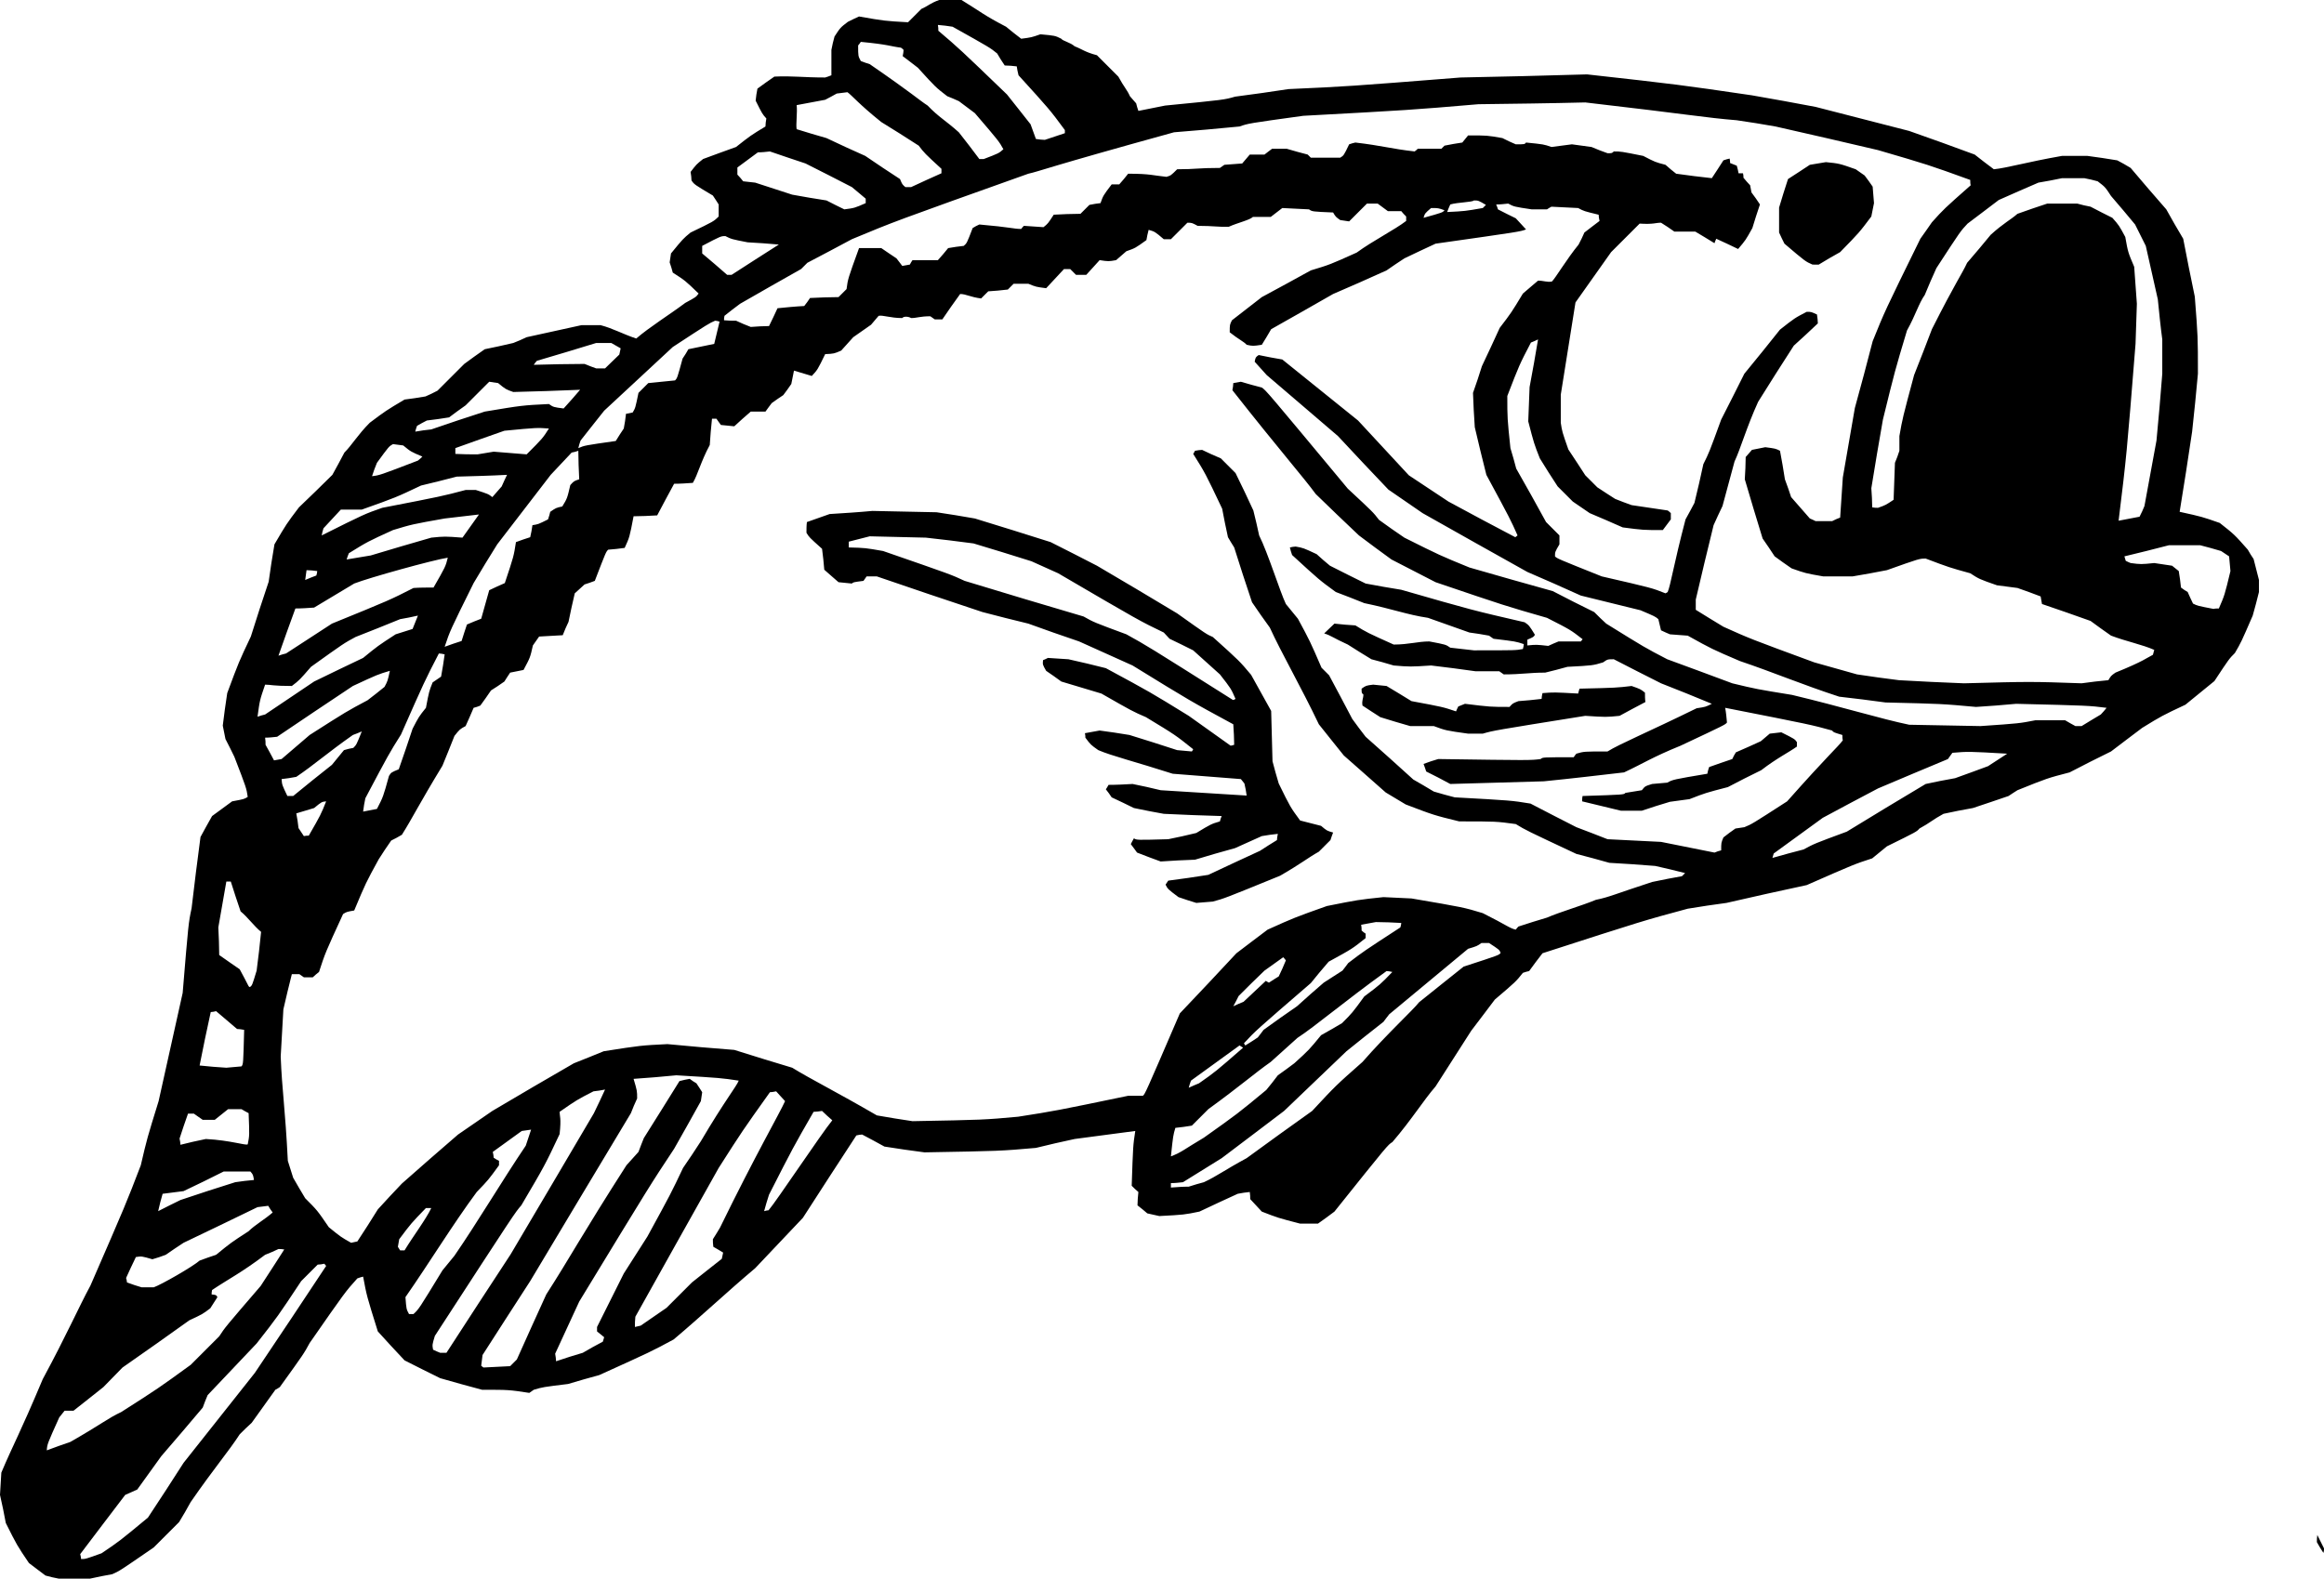 <?xml version="1.0" encoding="utf-8"?>
<!-- Generator: Adobe Illustrator 21.1.0, SVG Export Plug-In . SVG Version: 6.00 Build 0)  -->
<svg version="1.1" id="Lgmb" xmlns="http://www.w3.org/2000/svg" xmlns:xlink="http://www.w3.org/1999/xlink" x="0px" y="0px"
	 viewBox="0 0 375.552 255.168" enable-background="new 0 0 375.552 255.168" xml:space="preserve">
<g>
	<path fill-rule="evenodd" clip-rule="evenodd" d="M9.504,255.168c-0.72-0.144-1.44-0.288-2.16-0.504
		c-0.864-0.648-1.728-1.296-2.664-2.016c-1.944-2.88-1.944-2.88-3.744-6.48c-0.288-1.512-0.576-3.024-0.936-4.536
		c0.072-1.152,0.144-2.376,0.216-3.6c1.944-4.608,2.88-6.048,6.696-15.12c3.888-7.2,5.76-11.52,7.704-15.12
		c5.76-13.248,5.76-13.248,8.136-19.44c1.008-4.32,1.008-4.32,2.88-10.368c1.296-5.832,2.592-11.664,3.888-17.496
		c0.936-11.304,0.936-11.304,1.44-13.68c0.432-3.816,0.936-7.632,1.44-11.52c0.576-1.08,1.224-2.232,1.872-3.384
		c1.08-0.792,2.16-1.584,3.24-2.376c1.944-0.36,1.944-0.36,2.52-0.72c-0.216-1.44-0.216-1.44-2.16-6.48
		c-0.432-0.936-0.936-1.872-1.44-2.88c-0.144-0.72-0.288-1.44-0.432-2.16c0.216-1.728,0.432-3.456,0.72-5.256
		c1.872-5.04,1.872-5.04,3.816-9.144c0.936-2.952,1.872-5.904,2.88-8.856c0.288-2.016,0.576-4.032,0.936-6.048
		c1.944-3.312,1.944-3.312,3.96-5.976c1.8-1.728,3.6-3.456,5.4-5.256c0.648-1.152,1.296-2.376,1.944-3.6
		c1.224-1.224,2.16-2.88,4.104-4.824c2.592-1.944,2.592-1.944,5.616-3.744c1.08-0.144,2.232-0.288,3.384-0.504
		c0.648-0.288,1.296-0.576,1.944-0.936c1.44-1.44,2.88-2.88,4.32-4.32c1.08-0.792,2.16-1.584,3.312-2.376
		c1.512-0.288,3.024-0.648,4.608-1.008c0.72-0.288,1.44-0.576,2.16-0.936c2.952-0.648,5.904-1.296,8.856-1.944
		c1.008,0,2.016,0,3.096,0c1.944,0.504,3.6,1.44,5.76,2.16c2.16-1.872,5.328-3.816,7.92-5.76c1.728-0.936,1.728-0.936,2.16-1.512
		c-2.16-2.088-2.16-2.088-4.176-3.384c-0.144-0.504-0.288-1.08-0.504-1.656c0.072-0.432,0.144-0.936,0.216-1.44
		c1.944-2.376,1.944-2.376,3.168-3.384c3.744-1.8,3.744-1.8,4.536-2.592c0-0.648,0-1.296,0-1.944
		c-0.288-0.432-0.576-0.936-0.936-1.44c-3.024-1.8-3.024-1.8-3.456-2.448c0-0.432-0.072-0.864-0.144-1.368
		c0.936-1.224,0.936-1.224,2.016-2.088c1.728-0.648,3.528-1.296,5.328-1.944c2.376-1.872,2.376-1.872,4.752-3.312
		c0-0.432,0.072-0.864,0.144-1.296c-0.648-0.72-0.648-0.72-1.728-2.88c0.072-0.648,0.144-1.296,0.288-1.944
		c0.864-0.648,1.8-1.296,2.736-1.944c2.88-0.144,4.608,0.144,8.208,0.144c0.288-0.072,0.648-0.216,1.008-0.36
		c0-1.368,0-2.736,0-4.104c0.144-0.72,0.288-1.44,0.504-2.16c0.936-1.44,0.936-1.44,2.16-2.376c0.576-0.288,1.152-0.576,1.8-0.864
		c4.104,0.72,4.104,0.72,7.92,0.936c0.72-0.72,1.44-1.44,2.16-2.16c1.008-0.432,1.44-0.936,2.88-1.44c1.152,0,2.376,0,3.6,0
		c3.168,1.944,3.6,2.448,7.2,4.32c0.792,0.648,1.584,1.296,2.448,1.944c1.656-0.216,1.656-0.216,3.096-0.72
		c2.376,0.216,2.376,0.216,3.384,0.72c0.216,0.36,1.44,0.576,2.16,1.224c1.152,0.432,1.656,0.936,3.6,1.44
		c1.152,1.152,2.304,2.304,3.456,3.456c0.936,1.728,1.44,2.16,1.872,3.168c0.288,0.36,0.648,0.72,1.008,1.152
		c0.072,0.36,0.216,0.792,0.36,1.224c1.44-0.288,2.88-0.576,4.32-0.864c9.576-0.936,9.576-0.936,11.304-1.44
		c2.88-0.36,5.76-0.792,8.64-1.224c9.576-0.432,9.576-0.432,27.792-1.872c6.768-0.144,13.608-0.288,20.448-0.504
		c14.832,1.656,14.832,1.656,26.64,3.384c3.384,0.576,6.84,1.224,10.296,1.872c5.04,1.296,10.08,2.592,15.12,3.888
		c3.528,1.224,7.056,2.52,10.584,3.816c1.008,0.792,2.016,1.584,3.096,2.376c2.16-0.216,5.256-1.152,11.016-2.16
		c1.368,0,2.736,0,4.104,0c1.584,0.216,3.168,0.432,4.824,0.72c0.72,0.36,1.44,0.792,2.16,1.224
		c1.872,2.232,3.816,4.464,5.76,6.696c0.864,1.584,1.8,3.168,2.736,4.752c0.576,3.096,1.224,6.192,1.872,9.36
		c0.504,6.48,0.504,6.48,0.504,12.456c-0.288,3.096-0.576,6.192-0.936,9.36c-0.648,4.32-1.296,8.64-2.016,12.96
		c3.6,0.792,3.6,0.792,6.48,1.8c2.376,1.872,2.376,1.872,4.536,4.32c0.288,0.504,0.576,1.008,0.936,1.512
		c0.288,1.08,0.576,2.232,0.864,3.384c0,0.648,0,1.296,0,1.944c-0.288,1.224-0.648,2.52-1.008,3.816
		c-1.872,4.32-1.872,4.32-2.88,6.048c-0.936,0.936-0.936,0.936-3.312,4.536c-1.512,1.224-3.096,2.52-4.68,3.816
		c-3.816,1.8-3.816,1.8-6.984,3.744c-1.656,1.224-3.312,2.52-5.04,3.816c-2.232,1.08-4.464,2.232-6.696,3.384
		c-3.6,0.936-3.6,0.936-8.424,2.88c-0.432,0.288-0.936,0.576-1.44,0.936c-1.872,0.648-3.816,1.296-5.76,1.944
		c-1.584,0.288-3.168,0.576-4.752,0.936c-1.728,0.936-2.16,1.44-3.888,2.376c-0.432,0.504-0.432,0.504-5.256,2.88
		c-0.792,0.648-1.584,1.296-2.376,1.944c-2.88,0.936-2.88,0.936-10.584,4.32c-4.32,0.936-8.64,1.872-12.96,2.88
		c-2.088,0.288-4.176,0.576-6.264,0.936c-7.2,1.944-7.2,1.944-23.472,7.2c-0.72,0.936-1.44,1.872-2.16,2.88
		c-0.288,0.072-0.648,0.144-1.008,0.288c-1.152,1.44-1.152,1.44-4.536,4.32c-1.224,1.656-2.52,3.312-3.816,5.04
		c-1.872,2.952-3.816,5.976-5.76,9c-1.944,2.232-3.888,5.4-6.984,9c-0.72,0.432-0.72,0.432-9.36,11.232
		c-0.864,0.648-1.728,1.296-2.664,1.944c-0.936,0-1.872,0-2.88,0c-3.6-0.936-3.6-0.936-6.192-1.944
		c-0.576-0.648-1.224-1.296-1.872-2.016c0-0.36,0-0.72-0.072-1.152c-0.648,0.072-1.296,0.144-1.944,0.288
		c-2.016,0.936-4.104,1.872-6.192,2.88c-2.448,0.504-2.448,0.504-6.48,0.72c-0.648-0.144-1.296-0.288-1.944-0.432
		c-0.504-0.432-1.008-0.864-1.584-1.296c0-0.72,0.072-1.44,0.144-2.16c-0.36-0.288-0.72-0.648-1.08-1.008
		c0.216-6.48,0.216-6.48,0.576-8.856c-3.24,0.432-6.48,0.864-9.792,1.296c-2.088,0.432-4.176,0.936-6.264,1.44
		c-5.76,0.504-5.76,0.504-18,0.72c-2.16-0.288-4.32-0.576-6.48-0.936c-1.152-0.648-2.376-1.296-3.6-1.944
		c-0.288,0-0.576,0.072-0.936,0.144c-2.88,4.392-5.76,8.856-8.64,13.32c-2.52,2.664-5.112,5.4-7.704,8.136
		c-4.536,3.816-8.64,7.704-13.176,11.52c-3.6,1.944-3.6,1.944-12.024,5.76c-1.656,0.432-3.312,0.936-5.04,1.44
		c-4.104,0.504-4.104,0.504-5.544,0.936c-0.216,0.144-0.432,0.288-0.72,0.504c-3.312-0.504-3.312-0.504-7.632-0.504
		c-2.232-0.576-4.464-1.224-6.768-1.872c-1.872-0.936-3.816-1.872-5.76-2.88c-1.44-1.512-2.88-3.096-4.32-4.68
		c-1.8-5.76-1.8-5.76-2.376-8.856c-0.288,0.072-0.576,0.144-0.936,0.288c-1.944,2.16-1.944,2.16-7.704,10.44
		c-0.936,1.728-0.936,1.728-4.824,7.128c-0.216,0.144-0.432,0.288-0.72,0.432c-1.224,1.728-2.52,3.528-3.816,5.328
		c-0.648,0.576-1.296,1.224-1.944,1.872c-1.872,2.88-4.032,5.328-7.92,10.944c-0.576,1.08-1.224,2.16-1.872,3.24
		c-1.368,1.368-2.736,2.736-4.104,4.104c-5.544,3.816-5.544,3.816-6.696,4.32c-1.152,0.216-2.376,0.432-3.6,0.72
		C12.888,255.168,11.232,255.168,9.504,255.168L9.504,255.168z M13.104,252c0-0.216-0.072-0.504-0.144-0.792
		c2.376-3.168,4.824-6.336,7.272-9.576c0.648-0.288,1.296-0.576,1.944-0.864c1.296-1.8,2.592-3.6,3.888-5.4
		c2.232-2.592,4.464-5.184,6.696-7.848c0.216-0.648,0.504-1.296,0.792-2.016c2.592-2.736,5.256-5.544,7.92-8.352
		c3.384-4.32,3.384-4.32,7.2-10.08c0.864-0.864,1.728-1.728,2.664-2.664c0.36,0,0.72-0.072,1.08-0.144
		c0.072,0.072,0.144,0.216,0.288,0.36c-3.816,5.76-7.632,11.52-11.52,17.28c-3.816,4.824-7.632,9.648-11.52,14.544
		c-1.872,2.952-3.816,5.904-5.76,8.856c-4.608,3.816-4.608,3.816-7.488,5.76C13.824,252,13.824,252,13.104,252
		L13.104,252z M375.264,250.704c-0.288-0.432-0.576-0.936-0.864-1.44c0-0.36,0-0.72,0.072-1.152c0.36,0.72,0.72,1.44,1.08,2.16
		c0,0.216,0,0.432-0.072,0.72C375.408,250.92,375.336,250.848,375.264,250.704L375.264,250.704z M7.56,234.432
		c0.072-1.008,0.072-1.008,2.016-5.328c0.288-0.36,0.576-0.72,0.864-1.08c0.432,0,0.936,0,1.44,0
		c1.584-1.224,3.168-2.52,4.824-3.816c1.008-1.008,2.016-2.088,3.096-3.168c3.6-2.52,7.2-5.04,10.8-7.632
		c2.16-1.008,2.16-1.008,3.384-1.944c0.36-0.576,0.72-1.152,1.152-1.8c-0.216-0.36-0.216-0.36-0.936-0.432
		c0-0.216,0-0.432,0.072-0.72c2.808-1.872,4.752-2.808,8.568-5.688c0.72-0.288,1.44-0.576,2.16-0.936c0.288,0,0.576,0,0.936,0.072
		c-1.224,1.944-2.52,3.888-3.816,5.904c-5.76,6.696-5.76,6.696-6.696,8.136c-1.512,1.512-3.024,3.024-4.608,4.608
		c-5.256,3.816-5.256,3.816-11.232,7.632c-2.16,1.008-3.168,1.944-8.208,4.824C10.152,233.496,8.856,233.928,7.56,234.432
		L7.56,234.432z M78.12,221.04c-0.072-0.072-0.216-0.144-0.36-0.288c0.072-0.576,0.144-1.152,0.216-1.728
		c2.52-3.96,5.112-7.92,7.704-11.952c5.4-9,10.8-18.072,16.272-27.144c0.288-0.792,0.648-1.584,1.008-2.376
		c0-1.224,0-1.224-0.576-3.168c2.304-0.144,4.608-0.36,6.912-0.576c7.2,0.432,7.2,0.432,10.08,0.864
		c-0.36,0.936-2.304,3.312-6.12,9.792c-0.936,1.44-1.872,2.88-2.88,4.32c-1.944,4.104-1.944,4.104-5.76,11.088
		c-1.224,1.944-2.52,3.96-3.816,5.976c-1.44,2.88-2.88,5.76-4.32,8.64c0,0.216,0,0.432,0,0.72c0.36,0.288,0.72,0.576,1.152,0.936
		c-0.072,0.216-0.144,0.432-0.216,0.72c-1.08,0.576-2.16,1.152-3.24,1.8c-1.44,0.432-2.88,0.864-4.32,1.368
		c0-0.36-0.072-0.792-0.144-1.224c1.296-2.808,2.592-5.616,3.888-8.424c11.52-18.936,11.52-18.936,15.336-24.696
		c1.44-2.52,2.88-5.112,4.32-7.704c0.072-0.432,0.144-0.936,0.216-1.44c-0.288-0.432-0.576-0.936-0.936-1.44
		c-0.36-0.216-0.72-0.432-1.08-0.72c-0.504,0.072-1.08,0.216-1.656,0.36c-1.872,3.024-3.816,6.12-5.76,9.216
		c-0.288,0.72-0.576,1.44-0.864,2.232c-0.648,0.72-1.296,1.44-1.944,2.16c-7.2,11.232-9.072,14.832-12.96,20.88
		c-1.584,3.456-3.168,6.984-4.752,10.512c-0.36,0.36-0.72,0.72-1.08,1.08C81,220.896,79.56,220.968,78.12,221.04L78.12,221.04z
		 M71.136,218.664c-0.36-0.144-0.72-0.288-1.152-0.504c-0.144-0.792-0.144-0.792,0.288-2.232
		c12.96-19.944,12.96-19.944,13.968-21.096c3.816-6.48,3.816-6.48,6.192-11.52c0.288-2.664,0-2.88,0-3.6
		c2.808-1.944,2.808-1.944,5.472-3.312c0.576-0.072,1.224-0.144,1.872-0.288c-0.576,1.224-1.152,2.52-1.8,3.816
		c-4.464,7.56-8.928,15.192-13.464,22.824c-3.456,5.256-6.912,10.584-10.368,15.912
		C71.856,218.664,71.496,218.664,71.136,218.664L71.136,218.664z M102.6,214.488c0-0.504,0-1.08,0.072-1.656
		c4.464-7.992,8.928-15.984,13.464-24.048c3.816-5.976,3.816-5.976,8.28-12.24c0.288,0,0.648-0.072,1.008-0.144
		c0.432,0.504,0.936,1.008,1.44,1.584c-0.864,1.944-4.752,8.64-10.512,20.448c-0.36,0.576-0.72,1.224-1.152,1.872
		c0,0.36,0,0.792,0.072,1.224c0.504,0.288,1.008,0.576,1.584,0.936c-0.072,0.288-0.144,0.648-0.216,1.008
		c-1.584,1.224-3.168,2.52-4.824,3.816c-1.368,1.368-2.736,2.736-4.104,4.104c-1.368,0.936-2.736,1.872-4.176,2.88
		C103.248,214.344,102.96,214.416,102.6,214.488L102.6,214.488z M66.096,212.4c-0.432-0.792-0.432-0.792-0.576-2.736
		c3.816-5.472,7.632-11.736,11.52-16.992c1.872-1.944,1.872-1.944,3.6-4.32c0-0.216,0-0.432,0-0.72
		c-0.288-0.144-0.576-0.288-0.864-0.504c0-0.288-0.072-0.576-0.144-0.936c1.512-1.08,3.096-2.232,4.68-3.384
		c0.504-0.072,1.008-0.144,1.512-0.216c-0.288,0.864-0.576,1.728-0.864,2.592c-3.888,5.76-7.704,12.24-11.52,17.784
		c-0.648,0.792-1.296,1.584-1.944,2.376c-3.816,6.264-3.816,6.264-4.68,7.056C66.6,212.4,66.384,212.4,66.096,212.4L66.096,212.4z
		 M22.896,208.08c-0.792-0.216-1.584-0.504-2.376-0.792c0-0.216-0.072-0.432-0.144-0.72c0.504-1.08,1.008-2.232,1.584-3.384
		c0.936-0.144,0.936-0.144,2.664,0.36c0.72-0.216,1.44-0.432,2.16-0.72c0.936-0.648,1.872-1.296,2.88-1.944
		c3.96-1.872,7.92-3.816,11.952-5.76c0.576-0.072,1.152-0.144,1.728-0.216c0.216,0.36,0.432,0.72,0.72,1.08
		c-1.224,1.08-2.88,2.016-3.888,3.024c-2.88,1.872-2.88,1.872-5.256,3.816c-0.864,0.288-1.728,0.576-2.664,0.936
		c-1.152,1.008-6.192,3.888-7.416,4.32C24.192,208.08,23.544,208.08,22.896,208.08L22.896,208.08z M64.656,202.104
		c-0.072-0.144-0.216-0.36-0.36-0.576c0.072-0.36,0.144-0.792,0.216-1.224c1.944-2.592,1.944-2.592,4.32-5.04
		c0.288,0,0.576,0,0.864,0c-0.936,1.944-2.88,4.464-4.32,6.84C65.16,202.104,64.944,202.104,64.656,202.104L64.656,202.104z
		 M56.736,200.88c-1.656-0.936-1.656-0.936-3.6-2.52c-1.872-2.736-1.872-2.736-3.816-4.68c-0.648-1.08-1.296-2.16-1.944-3.312
		c-0.288-0.864-0.576-1.8-0.864-2.736c-0.432-8.64-0.936-11.304-1.152-16.848c0.144-2.52,0.288-5.04,0.432-7.632
		c0.432-1.872,0.864-3.744,1.368-5.688c0.36,0,0.792,0,1.224,0c0.216,0.144,0.432,0.288,0.72,0.504c0.432,0,0.936,0,1.44,0
		c0.288-0.288,0.648-0.576,1.008-0.864c1.008-3.096,1.008-3.096,3.888-9.36c0.576-0.36,0.576-0.36,1.8-0.576
		c1.872-4.464,1.872-4.464,3.96-8.28c0.648-1.008,1.296-2.016,2.016-3.024c0.576-0.288,1.152-0.576,1.728-0.936
		c1.728-2.736,2.736-4.896,6.552-11.16c0.648-1.584,1.296-3.168,1.944-4.824c0.864-1.08,0.864-1.08,1.8-1.584
		c0.432-0.936,0.864-1.944,1.296-2.952c0.36-0.072,0.72-0.216,1.08-0.36c0.576-0.792,1.152-1.584,1.728-2.448
		c0.72-0.432,1.44-0.936,2.16-1.44c0.288-0.432,0.576-0.936,0.936-1.44c0.72-0.144,1.44-0.288,2.16-0.432
		c1.08-2.016,1.08-2.016,1.512-3.96c0.288-0.432,0.648-0.936,1.008-1.44c1.224-0.072,2.52-0.144,3.816-0.216
		c0.288-0.72,0.576-1.44,0.936-2.16c0.288-1.512,0.648-3.024,1.008-4.608c0.504-0.432,1.008-0.936,1.584-1.44
		c0.504-0.144,1.08-0.36,1.656-0.576c1.8-4.68,1.8-4.68,2.16-5.04c0.864-0.072,1.728-0.144,2.664-0.288
		c0.792-1.728,0.792-1.728,1.44-5.112c1.224,0,2.52-0.072,3.816-0.144c0.864-1.656,1.8-3.384,2.736-5.112
		c1.008,0,2.016-0.072,3.024-0.144c0.792-1.296,1.296-3.456,2.736-6.12c0.072-1.368,0.216-2.808,0.36-4.248c0.216,0,0.432,0,0.72,0
		c0.216,0.288,0.432,0.648,0.72,1.008c0.72,0.072,1.44,0.144,2.16,0.216c0.864-0.792,1.728-1.584,2.664-2.376
		c0.792,0,1.584,0,2.376,0c0.288-0.432,0.648-0.864,1.008-1.368c0.576-0.432,1.224-0.864,1.872-1.296
		c0.432-0.576,0.864-1.152,1.296-1.8c0.144-0.72,0.288-1.44,0.432-2.16c0.936,0.288,1.872,0.576,2.88,0.864
		c0.936-1.008,0.936-1.008,2.16-3.528c1.44-0.072,1.44-0.072,2.592-0.576c0.648-0.72,1.296-1.44,1.944-2.16
		c0.936-0.648,1.872-1.296,2.88-2.016c0.36-0.432,0.792-0.936,1.224-1.44c0.72-0.144,1.872,0.36,3.816,0.36
		c0.216-0.288,0.936-0.288,1.44,0c0.936,0,1.44-0.288,3.096-0.288c0.216,0.144,0.432,0.288,0.72,0.504c0.36,0,0.792,0,1.224,0
		c0.936-1.368,1.872-2.736,2.88-4.104c0.936,0,1.656,0.504,3.384,0.72c0.36-0.36,0.72-0.72,1.152-1.152
		c1.008-0.072,2.088-0.144,3.168-0.288c0.288-0.288,0.576-0.576,0.936-0.936c0.792,0,1.584,0,2.376,0
		c1.224,0.504,1.224,0.504,2.88,0.72c0.936-1.008,1.872-2.016,2.88-3.096c0.288,0,0.648,0,1.008,0
		c0.288,0.288,0.576,0.576,0.936,0.936c0.504,0,1.08,0,1.656,0c0.72-0.792,1.44-1.584,2.16-2.376c1.44,0.216,1.44,0.216,2.664,0
		c0.504-0.432,1.08-0.936,1.656-1.44c1.44-0.504,1.44-0.504,3.24-1.8c0.072-0.504,0.216-1.08,0.36-1.656
		c1.008,0.288,1.008,0.288,2.448,1.512c0.36,0,0.72,0,1.152,0c0.864-0.864,1.728-1.728,2.664-2.664c0.72,0,0.72,0,1.656,0.504
		c2.664,0,3.384,0.216,5.04,0.144c1.44-0.648,3.384-1.08,3.888-1.584c0.936,0,1.872,0,2.88,0c0.576-0.432,1.224-0.936,1.872-1.44
		c1.44,0.072,2.88,0.144,4.32,0.216c0.504,0.36,0.504,0.36,3.888,0.504c0.432,0.72,0.432,0.72,1.152,1.224
		c0.432,0.072,0.936,0.144,1.44,0.216c0.936-0.936,1.872-1.872,2.88-2.88c0.576,0,1.152,0,1.728,0
		c0.504,0.36,1.08,0.792,1.656,1.224c0.72,0,1.44,0,2.16,0c0.216,0.288,0.504,0.576,0.792,0.864c0,0.216,0,0.432,0,0.72
		c-1.872,1.44-5.328,3.168-7.992,5.112c-4.32,1.944-4.32,1.944-7.416,2.88c-2.592,1.44-5.256,2.88-7.92,4.32
		c-1.584,1.224-3.168,2.448-4.824,3.744c-0.36,0.72-0.36,0.72-0.36,1.944c1.44,1.152,2.304,1.512,2.736,2.016
		c1.008,0.216,1.008,0.216,2.448,0c0.504-0.792,1.008-1.656,1.512-2.52c3.312-1.872,6.624-3.744,10.008-5.688
		c2.88-1.224,5.76-2.52,8.64-3.816c0.936-0.648,1.872-1.296,2.88-1.944c1.656-0.792,3.312-1.584,5.04-2.376
		c13.68-1.944,13.68-1.944,14.616-2.304c-0.504-0.576-1.08-1.152-1.656-1.8c-0.936-0.432-1.872-0.936-2.88-1.44
		c-0.072-0.216-0.144-0.504-0.288-0.792c0.648,0,1.296-0.072,1.944-0.144c0.936,0.504,0.936,0.504,3.816,0.936
		c0.792,0,1.584,0,2.448,0c0.216-0.144,0.432-0.288,0.72-0.432c1.44,0.072,2.88,0.144,4.32,0.216
		c0.936,0.504,0.936,0.504,3.312,1.08c0,0.288,0.072,0.648,0.144,1.008c-0.792,0.576-1.584,1.224-2.448,1.872
		c-0.288,0.648-0.576,1.296-0.936,1.944c-1.944,2.376-3.816,5.544-4.32,5.976c-0.792,0.144-1.296-0.144-2.232-0.144
		c-0.792,0.648-1.584,1.368-2.448,2.088c-1.872,3.096-1.872,3.096-3.744,5.544c-0.936,2.016-1.872,4.104-2.88,6.192
		c-0.432,1.44-0.936,2.88-1.44,4.32c0.072,1.8,0.144,3.672,0.288,5.544c0.576,2.52,1.224,5.112,1.872,7.704
		c3.888,7.2,3.888,7.2,5.04,9.792c-0.072,0.072-0.216,0.144-0.36,0.288c-3.6-1.872-7.2-3.816-10.8-5.76
		c-2.088-1.368-4.248-2.808-6.408-4.248c-2.736-2.952-5.472-5.904-8.208-8.856c-4.032-3.24-8.136-6.552-12.24-9.864
		c-1.224-0.216-2.52-0.432-3.816-0.72c-0.504,0.36-0.504,0.36-0.648,1.08c0.648,0.72,1.296,1.44,1.944,2.16
		c3.816,3.24,7.632,6.552,11.52,9.864c2.664,2.88,5.4,5.76,8.136,8.64c1.8,1.224,3.672,2.52,5.544,3.816
		c5.616,3.168,11.232,6.336,16.92,9.504c2.88,1.224,5.76,2.52,8.64,3.816c3.168,0.792,6.408,1.584,9.648,2.376
		c2.376,1.008,2.376,1.008,2.88,1.44c0.144,0.576,0.288,1.152,0.432,1.8c0.432,0.216,0.936,0.432,1.44,0.648
		c0.936,0.072,1.872,0.144,2.88,0.216c3.888,2.16,3.888,2.16,8.424,4.104c5.544,1.872,10.08,3.816,16.056,5.76
		c2.448,0.288,4.968,0.576,7.488,0.936c9.072,0.216,9.072,0.216,14.616,0.72c2.16-0.144,4.32-0.288,6.48-0.504
		c11.736,0.288,11.736,0.288,14.616,0.648c-0.288,0.36-0.576,0.72-0.936,1.08c-1.008,0.576-2.016,1.224-3.096,1.872
		c-0.288,0-0.648,0-1.008,0c-0.504-0.288-1.08-0.576-1.656-0.936c-1.584,0-3.168,0-4.824,0c-2.592,0.504-2.592,0.504-8.856,0.936
		c-3.816-0.072-7.632-0.144-11.52-0.216c-4.536-0.936-10.8-2.88-18.936-4.824c-5.76-0.936-5.76-0.936-9.648-1.872
		c-3.456-1.296-6.984-2.592-10.512-3.888c-3.6-1.872-3.6-1.872-9.864-5.76c-0.648-0.576-1.296-1.224-1.944-1.872
		c-2.232-1.08-4.464-2.232-6.696-3.384c-4.464-1.224-8.928-2.52-13.464-3.816c-4.752-1.944-4.752-1.944-10.512-4.824
		c-1.368-0.936-2.736-1.872-4.104-2.88c-0.936-1.224-0.936-1.224-5.04-5.04c-13.176-15.84-13.176-15.84-13.896-16.344
		c-1.08-0.288-2.232-0.576-3.384-0.936c-0.36,0.072-0.792,0.144-1.224,0.216c0,0.36-0.072,0.72-0.144,1.152
		c7.704,9.792,11.52,14.112,13.464,16.776c2.304,2.232,4.608,4.464,6.984,6.696c1.728,1.296,3.456,2.592,5.256,3.888
		c2.376,1.224,4.752,2.448,7.128,3.672c11.232,3.816,11.232,3.816,18,5.76c3.816,1.944,3.816,1.944,5.76,3.456
		c-0.072,0.072-0.144,0.216-0.288,0.36c-1.152,0-2.376,0-3.6,0c-0.504,0.216-1.08,0.432-1.656,0.72
		c-1.944-0.216-1.944-0.216-3.384-0.072c0-0.288,0-0.576,0-0.936c1.008-0.432,1.008-0.432,1.224-0.792
		c-0.936-1.512-0.936-1.512-1.656-2.016c-8.424-1.944-8.424-1.944-19.944-5.256c-1.872-0.288-3.816-0.648-5.76-1.008
		c-1.872-0.936-3.816-1.872-5.76-2.88c-0.72-0.576-1.44-1.224-2.16-1.872c-2.16-1.008-2.16-1.008-3.384-1.224
		c-0.288,0-0.576,0.072-0.936,0.144c0.072,0.36,0.216,0.792,0.36,1.224c4.392,4.032,4.392,4.032,7.056,5.976
		c1.512,0.576,3.024,1.152,4.608,1.8c4.536,0.936,6.912,1.872,10.296,2.376c2.232,0.792,4.464,1.584,6.696,2.376
		c1.008,0.144,2.088,0.288,3.168,0.504c0.216,0.144,0.432,0.288,0.72,0.504c3.6,0.432,3.6,0.432,4.896,0.864
		c0,0.216-0.072,0.504-0.144,0.792c-1.152,0.216-1.152,0.216-7.92,0.216c-1.224-0.144-2.52-0.288-3.816-0.432
		c-0.72-0.504-0.72-0.504-3.384-1.008c-1.872,0-3.312,0.504-5.76,0.504c-4.32-1.944-4.32-1.944-6.192-3.096
		c-1.08-0.072-2.232-0.144-3.384-0.288c-0.504,0.504-1.08,1.008-1.656,1.584c1.152,0.36,1.44,0.72,3.816,1.8
		c1.224,0.792,2.52,1.584,3.816,2.376c1.152,0.288,2.376,0.648,3.6,1.008c2.664,0.216,2.664,0.216,6.048,0
		c2.376,0.288,4.752,0.576,7.2,0.936c1.224,0,2.52,0,3.816,0c0.216,0.144,0.432,0.288,0.72,0.504c2.88,0,4.104-0.288,6.696-0.288
		c1.152-0.288,2.376-0.576,3.6-0.936c4.104-0.216,4.104-0.216,5.76-0.72c0.72-0.504,0.72-0.504,1.728-0.504
		c2.52,1.296,5.04,2.592,7.632,3.888c2.736,1.08,5.472,2.16,8.208,3.312c-1.008,0.504-1.008,0.504-2.448,0.72
		c-7.92,3.888-12.456,5.76-14.4,6.984c-3.816,0-3.816,0-5.04,0.36c-0.144,0.144-0.288,0.36-0.432,0.576
		c-5.04,0-5.04,0-5.328,0.288c-1.656,0.216-1.656,0.216-16.56,0c-0.792,0.216-1.584,0.504-2.376,0.792
		c0.144,0.36,0.288,0.792,0.432,1.224c1.296,0.648,2.592,1.296,3.888,2.016c5.04-0.144,10.08-0.288,15.12-0.432
		c4.32-0.432,8.64-0.936,12.96-1.44c3.096-1.44,4.536-2.448,9.144-4.32c7.2-3.384,7.2-3.384,7.488-3.744
		c-0.072-0.792-0.144-1.584-0.288-2.376c13.896,2.736,13.896,2.736,17.28,3.672c0.216,0.288,0.216,0.288,1.656,0.72
		c0,0.288,0,0.576,0.072,0.864c-0.936,1.224-2.16,2.16-9,9.864c-5.688,3.672-5.688,3.672-6.912,4.176
		c-0.432,0.072-0.936,0.144-1.44,0.216c-0.648,0.432-1.296,0.936-1.944,1.44c-0.36,0.864-0.36,0.864-0.36,2.088
		c-0.36,0.072-0.72,0.216-1.08,0.36c-2.88-0.576-5.76-1.152-8.64-1.728c-2.88-0.144-5.76-0.288-8.64-0.432
		c-1.656-0.648-3.312-1.296-5.04-1.944c-2.448-1.224-4.896-2.52-7.416-3.816c-3.096-0.504-3.096-0.504-12.24-1.008
		c-1.08-0.288-2.232-0.576-3.384-0.936c-1.08-0.648-2.16-1.296-3.312-1.944c-2.52-2.304-5.112-4.608-7.704-6.912
		c-0.72-0.936-1.44-1.872-2.16-2.88c-1.224-2.304-2.448-4.68-3.744-7.056c-0.36-0.36-0.792-0.792-1.224-1.224
		c-1.872-4.32-1.872-4.32-3.816-7.92c-0.648-0.792-1.296-1.584-1.944-2.376c-0.936-1.944-2.88-8.208-4.32-11.088
		c-0.288-1.296-0.576-2.664-0.936-4.032c-0.936-2.016-1.872-4.032-2.88-6.048c-0.792-0.792-1.584-1.584-2.376-2.376
		c-1.008-0.432-2.016-0.864-3.024-1.368c-0.36,0-0.72,0.072-1.152,0.144c-0.072,0.144-0.144,0.288-0.288,0.504
		c1.944,3.096,1.944,3.096,4.68,8.856c0.288,1.512,0.576,3.024,0.936,4.608c0.288,0.504,0.648,1.08,1.008,1.656
		c0.936,2.952,1.872,5.904,2.88,8.856c0.936,1.368,1.872,2.736,2.88,4.104c1.872,4.104,5.04,9.576,7.92,15.624
		c1.296,1.656,2.664,3.312,4.032,5.04c2.232,1.944,4.464,3.96,6.768,5.976c1.08,0.648,2.16,1.296,3.24,1.944
		c4.536,1.728,4.536,1.728,8.64,2.736c5.976,0,5.976,0,9.144,0.432c1.656,1.008,1.656,1.008,9.792,4.824
		c1.728,0.432,3.528,0.936,5.328,1.44c2.448,0.144,4.896,0.288,7.416,0.504c1.584,0.36,3.168,0.72,4.824,1.152
		c-0.144,0.144-0.288,0.288-0.504,0.504c-1.584,0.288-3.168,0.576-4.824,0.936c-5.976,1.944-6.912,2.448-9.072,2.88
		c-2.448,1.008-5.76,1.944-7.92,2.88c-1.512,0.432-3.024,0.936-4.608,1.44c-0.144,0.144-0.288,0.288-0.432,0.504
		c-1.008-0.216-1.44-0.72-5.328-2.664c-3.096-0.936-3.096-0.936-11.52-2.376c-1.512-0.072-3.024-0.144-4.536-0.216
		c-4.104,0.432-4.104,0.432-9.144,1.44c-5.256,1.872-5.256,1.872-9.576,3.816c-1.656,1.224-3.312,2.52-5.04,3.816
		c-3.024,3.24-6.048,6.48-9.144,9.72c-5.616,13.032-5.616,13.032-5.976,13.32c-0.792,0-1.584,0-2.376,0
		c-11.808,2.448-11.808,2.448-17.784,3.384c-5.544,0.504-5.544,0.504-17.064,0.72c-1.872-0.288-3.816-0.576-5.76-0.936
		c-6.696-3.888-10.512-5.76-13.68-7.704c-3.096-0.936-6.192-1.872-9.36-2.88c-3.6-0.288-7.2-0.576-10.8-0.936
		c-4.32,0.216-4.32,0.216-10.296,1.152c-1.584,0.648-3.168,1.296-4.824,1.944c-4.392,2.52-8.784,5.112-13.176,7.704
		c-1.8,1.224-3.672,2.52-5.544,3.816c-3.024,2.592-6.048,5.256-9.072,7.92c-1.296,1.368-2.592,2.736-3.888,4.176
		c-1.08,1.728-2.16,3.456-3.312,5.184C57.456,200.736,57.096,200.808,56.736,200.88L56.736,200.88z M25.56,195.768
		c0.216-0.936,0.432-1.872,0.72-2.808c1.08-0.144,2.232-0.288,3.384-0.432c2.16-1.008,4.32-2.088,6.48-3.168c1.44,0,2.88,0,4.32,0
		c0.432,0.504,0.432,0.504,0.576,1.368c-1.008,0.072-2.016,0.216-3.024,0.36c-2.952,0.936-5.904,1.872-8.856,2.88
		C28.008,194.544,26.784,195.12,25.56,195.768L25.56,195.768z M123.48,195.768c0.216-0.864,0.504-1.728,0.792-2.664
		c3.888-7.632,3.888-7.632,7.2-13.392c0.432,0,0.864-0.072,1.368-0.144c0.504,0.504,1.08,1.008,1.656,1.512
		c-1.872,2.304-9,13.032-10.296,14.544C123.984,195.624,123.768,195.696,123.48,195.768L123.48,195.768z M189.216,191.952
		c0-0.216,0-0.432,0-0.72c0.648,0,1.296-0.072,1.944-0.144c2.088-1.296,4.176-2.592,6.264-3.888
		c3.312-2.52,6.696-5.04,10.08-7.632c3.312-3.168,6.696-6.408,10.08-9.648c1.944-1.584,3.96-3.168,5.976-4.752
		c0.288-0.36,0.576-0.792,0.936-1.224c4.248-3.528,8.496-7.056,12.744-10.584c1.44-0.432,1.44-0.432,2.16-0.936
		c0.36,0,0.792,0,1.224,0c1.656,1.08,1.656,1.08,1.872,1.584c-0.216,0.36-0.216,0.36-5.976,2.232c-2.376,1.872-4.752,3.816-7.2,5.76
		c-0.936,1.224-5.256,5.184-9.144,9.648c-4.32,3.816-4.32,3.816-8.136,7.92c-3.528,2.52-7.056,5.04-10.584,7.632
		c-3.6,1.944-4.752,2.88-6.912,3.888c-0.792,0.216-1.584,0.432-2.448,0.72C191.16,191.808,190.224,191.88,189.216,191.952
		L189.216,191.952z M189.216,186.912c0.36-3.384,0.36-3.384,0.72-4.608c0.864-0.072,1.728-0.216,2.664-0.36
		c0.864-0.864,1.728-1.728,2.664-2.664c5.256-3.816,7.416-5.76,10.08-7.632c1.44-1.296,2.88-2.592,4.32-3.888
		c2.88-1.872,7.416-5.76,14.4-10.8c0.288,0,0.576,0.072,0.936,0.144c-1.944,2.016-1.944,2.016-4.536,3.96
		c-1.944,2.664-1.944,2.664-3.6,4.32c-1.08,0.648-2.232,1.296-3.384,1.944c-1.944,2.376-1.944,2.376-4.32,4.536
		c-0.864,0.648-1.728,1.296-2.664,1.944c-0.576,0.792-1.224,1.584-1.872,2.376c-4.608,3.816-4.608,3.816-10.08,7.704
		C191.376,185.76,190.944,186.264,189.216,186.912L189.216,186.912z M29.16,185.04c0-0.288-0.072-0.648-0.144-1.008
		c0.432-1.296,0.864-2.664,1.368-4.032c0.288,0,0.576,0,0.936,0c0.432,0.288,0.936,0.648,1.44,1.008c0.648,0,1.296,0,1.944,0
		c0.72-0.576,1.44-1.152,2.16-1.728c0.72,0,1.44,0,2.16,0c0.36,0.216,0.72,0.432,1.152,0.648c0.144,3.6,0.144,3.6-0.144,5.04
		c-0.36,0.216-2.736-0.648-6.768-0.864C31.896,184.392,30.528,184.68,29.16,185.04L29.16,185.04z M192.096,175.824
		c0.072-0.36,0.216-0.72,0.36-1.152c2.592-1.872,5.184-3.744,7.848-5.688c0.144,0.072,0.36,0.216,0.576,0.36
		c-4.464,3.888-4.464,3.888-7.128,5.76C193.248,175.32,192.672,175.536,192.096,175.824L192.096,175.824z M36.576,172.584
		c-1.44-0.072-2.88-0.216-4.32-0.36c0.576-2.88,1.152-5.76,1.8-8.64c0.288,0,0.576-0.072,0.864-0.144
		c1.08,0.936,2.232,1.872,3.384,2.88c0.36,0,0.72,0.072,1.152,0.144c-0.144,5.544-0.144,5.544-0.432,5.904
		C38.232,172.44,37.44,172.512,36.576,172.584L36.576,172.584z M201.24,168.984c-0.072-0.072-0.144-0.216-0.216-0.36
		c1.872-2.016,1.872-2.016,10.8-9.72c0.936-1.152,1.872-2.304,2.88-3.456c3.816-2.088,3.816-2.088,5.976-3.816
		c0-0.216,0-0.432,0-0.72c-0.216-0.144-0.432-0.288-0.648-0.504c0-0.288,0-0.576-0.072-0.936c0.792-0.144,1.584-0.288,2.376-0.432
		c1.368,0,2.736,0.072,4.104,0.144c0,0.216-0.072,0.432-0.144,0.72c-5.976,3.888-5.976,3.888-8.424,5.76
		c-0.288,0.36-0.576,0.792-0.936,1.224c-1.008,0.648-2.016,1.296-3.024,1.944c-1.44,1.224-2.88,2.52-4.32,3.816
		c-1.8,1.224-3.6,2.52-5.4,3.816c-0.288,0.36-0.576,0.792-0.936,1.224C202.608,168.12,201.96,168.552,201.24,168.984L201.24,168.984
		z M199.296,162.648c0.288-0.504,0.576-1.08,0.864-1.656c1.368-1.368,2.736-2.736,4.176-4.104c1.008-0.72,2.016-1.44,3.024-2.16
		c0.144,0.144,0.288,0.288,0.432,0.504c-0.36,0.864-0.72,1.728-1.152,2.592c-0.504,0.288-1.008,0.648-1.584,1.008
		c-0.144-0.072-0.288-0.144-0.504-0.288c-1.152,1.08-2.376,2.232-3.6,3.384C200.448,162.144,199.872,162.36,199.296,162.648
		L199.296,162.648z M40.176,159.408c-0.432-0.864-0.936-1.8-1.44-2.736c-1.08-0.72-2.16-1.512-3.312-2.304
		c0-1.44-0.072-2.952-0.144-4.464c0.432-2.448,0.864-4.896,1.296-7.416c0.216,0,0.432,0,0.72,0c0.504,1.584,1.008,3.168,1.584,4.824
		c1.152,0.936,2.16,2.376,3.312,3.312c-0.216,2.088-0.432,4.176-0.72,6.264c-0.72,2.376-0.72,2.376-1.08,2.664
		C40.32,159.552,40.248,159.48,40.176,159.408L40.176,159.408z M193.32,145.944c-0.936-0.288-1.872-0.576-2.88-0.936
		c-1.728-1.296-1.728-1.296-2.088-2.016c0.144-0.216,0.288-0.432,0.432-0.648c2.16-0.288,4.32-0.576,6.48-0.936
		c2.736-1.296,5.544-2.592,8.352-3.888c0.864-0.576,1.8-1.152,2.736-1.728c0-0.288,0.072-0.648,0.144-1.008
		c-0.864,0.072-1.728,0.216-2.592,0.36c-1.44,0.648-2.88,1.296-4.32,1.944c-2.16,0.576-4.32,1.224-6.48,1.872
		c-1.8,0.072-3.672,0.144-5.544,0.288c-1.224-0.432-2.52-0.936-3.816-1.44c-0.288-0.432-0.648-0.864-1.008-1.368
		c0.144-0.288,0.288-0.576,0.504-0.936c0.432,0.288,0.432,0.288,5.544,0.144c1.512-0.288,3.024-0.648,4.536-1.008
		c2.376-1.44,2.376-1.44,3.816-1.872c0.072-0.288,0.144-0.576,0.288-0.864c-3.096-0.072-6.192-0.216-9.36-0.36
		c-1.584-0.288-3.168-0.576-4.824-0.936c-1.152-0.576-2.376-1.152-3.6-1.728c-0.288-0.432-0.576-0.864-0.936-1.296
		c0.144-0.216,0.288-0.432,0.432-0.72c1.296,0,2.592-0.072,3.888-0.144c1.512,0.288,3.024,0.648,4.536,1.008
		c4.608,0.288,9.216,0.576,13.896,0.864c-0.072-0.648-0.216-1.296-0.36-1.944c-0.144-0.216-0.36-0.432-0.576-0.72
		c-3.672-0.288-7.344-0.576-11.016-0.864c-6.048-1.944-9.864-2.88-12.024-3.816c-1.224-0.864-1.224-0.864-2.088-2.016
		c0-0.216,0-0.432-0.072-0.72c0.792-0.144,1.584-0.288,2.376-0.432c1.584,0.216,3.168,0.432,4.824,0.72
		c2.52,0.792,5.112,1.584,7.704,2.448c0.792,0.072,1.584,0.144,2.376,0.216c0.072-0.072,0.144-0.216,0.216-0.36
		c-2.88-2.304-2.88-2.304-7.632-5.184c-2.16-0.936-2.16-0.936-7.2-3.816c-2.16-0.648-4.32-1.296-6.48-1.944
		c-0.792-0.576-1.584-1.152-2.448-1.728c-0.576-1.008-0.576-1.008-0.504-1.728c0.216-0.072,0.504-0.216,0.792-0.36
		c1.08,0.072,2.16,0.144,3.312,0.216c2.016,0.432,4.032,0.936,6.048,1.44c7.2,3.888,7.2,3.888,13.392,7.704
		c2.232,1.584,4.464,3.168,6.768,4.824c0.144,0,0.36-0.072,0.576-0.144c0-1.08-0.072-2.16-0.144-3.312
		c-6.912-3.744-6.912-3.744-16.272-9.504c-2.88-1.296-5.76-2.592-8.64-3.888c-2.736-0.936-5.472-1.872-8.208-2.88
		c-2.448-0.576-4.896-1.224-7.416-1.872c-5.688-1.872-11.376-3.816-17.064-5.76c-0.504,0-1.08,0-1.656,0
		c-0.144,0.216-0.288,0.432-0.504,0.72c-1.656,0.216-1.656,0.216-1.872,0.432c-0.72-0.072-1.44-0.144-2.16-0.216
		c-0.72-0.648-1.512-1.296-2.304-2.016c-0.072-1.08-0.216-2.232-0.36-3.384c-2.088-1.872-2.088-1.872-2.52-2.592
		c0-0.576,0-1.152,0.072-1.728c1.224-0.432,2.448-0.864,3.672-1.296c2.304-0.144,4.608-0.288,6.912-0.504
		c3.456,0.072,6.912,0.144,10.368,0.216c2.016,0.288,4.104,0.648,6.192,1.008c4.032,1.224,8.136,2.52,12.24,3.816
		c2.448,1.224,4.968,2.52,7.488,3.816c4.32,2.52,8.64,5.112,12.96,7.704c4.752,3.384,4.752,3.384,5.76,3.816
		c4.32,3.888,4.32,3.888,6.192,6.12c1.08,1.944,2.16,3.888,3.24,5.832c0.072,2.664,0.144,5.4,0.216,8.136
		c0.288,1.152,0.648,2.376,1.008,3.6c1.872,3.816,1.872,3.816,3.456,5.976c1.08,0.288,2.232,0.576,3.384,0.864
		c0.936,0.792,0.936,0.792,1.944,1.08c-0.144,0.36-0.288,0.792-0.432,1.224c-0.576,0.576-1.224,1.224-1.872,1.872
		c-1.8,1.008-2.88,1.944-6.264,3.888c-9,3.672-9,3.672-10.872,4.176C195.12,145.8,194.256,145.872,193.32,145.944L193.32,145.944
		z M286.416,138.672c0.072-0.216,0.144-0.432,0.216-0.72c2.592-1.872,5.256-3.816,7.92-5.76c2.952-1.584,5.904-3.168,8.928-4.752
		c3.744-1.584,7.488-3.168,11.304-4.752c0.216-0.288,0.432-0.648,0.72-1.008c2.592-0.216,2.592-0.216,8.856,0.144
		c-1.008,0.648-2.016,1.296-3.096,2.016c-1.728,0.648-3.528,1.296-5.328,1.944c-1.584,0.288-3.168,0.576-4.752,0.936
		c-4.248,2.52-8.496,5.112-12.744,7.704c-5.256,1.944-5.256,1.944-6.984,2.88C289.8,137.736,288.144,138.168,286.416,138.672
		L286.416,138.672z M49.104,135.144c-0.288-0.432-0.576-0.864-0.864-1.296c-0.072-0.792-0.216-1.584-0.36-2.376
		c0.936-0.288,1.872-0.576,2.88-0.864c1.224-1.008,1.224-1.008,1.944-1.08c-0.864,2.16-0.864,2.16-2.808,5.544
		C49.68,135.072,49.392,135.072,49.104,135.144L49.104,135.144z M58.68,131.184c0.072-0.72,0.216-1.44,0.36-2.16
		c3.816-7.2,3.816-7.2,5.76-10.296c3.816-8.64,3.816-8.64,6.12-13.104c0.288,0,0.576,0.072,0.936,0.144
		c-0.144,1.152-0.36,2.376-0.576,3.6c-0.432,0.288-0.864,0.576-1.368,0.936c-0.576,1.44-0.576,1.44-1.08,4.104
		c-1.152,1.44-1.152,1.44-2.16,3.384c-0.72,2.16-1.44,4.32-2.232,6.552c-1.224,0.504-1.224,0.504-1.584,1.08
		c-0.936,3.384-0.936,3.384-1.944,5.328C60.192,130.896,59.472,131.04,58.68,131.184L58.68,131.184z M261.936,131.04
		c-2.088-0.504-4.176-1.008-6.264-1.512c0-0.288,0-0.576,0.072-0.864c6.696-0.216,6.696-0.216,6.912-0.504
		c0.864-0.144,1.728-0.288,2.664-0.432c0.504-0.648,0.504-0.648,1.656-1.008c0.792-0.072,1.584-0.144,2.448-0.216
		c0.936-0.504,0.936-0.504,6.48-1.44c0.072-0.36,0.144-0.72,0.288-1.08c1.224-0.432,2.448-0.864,3.744-1.296
		c0.144-0.36,0.36-0.72,0.576-1.08c1.296-0.576,2.664-1.152,4.032-1.8c0.432-0.36,0.936-0.792,1.44-1.224
		c0.576-0.072,1.224-0.144,1.872-0.216c2.16,1.08,2.16,1.08,2.52,1.584c0,0.216,0,0.432,0,0.72
		c-1.296,0.936-3.24,1.872-5.76,3.816c-1.8,0.864-3.6,1.8-5.4,2.736c-3.6,0.936-3.6,0.936-6.192,1.944
		c-1.008,0.144-2.088,0.288-3.168,0.432c-1.512,0.432-3.024,0.936-4.536,1.44C264.24,131.04,263.088,131.04,261.936,131.04
		L261.936,131.04z M46.44,128.664c-0.864-1.8-0.864-1.8-0.936-2.736c0.792-0.072,1.584-0.216,2.376-0.36
		c2.88-1.944,5.04-3.888,9.144-6.768c0.432-0.144,0.936-0.36,1.44-0.576c-0.864,2.16-0.864,2.16-1.368,2.664
		c-0.504,0.072-1.008,0.216-1.512,0.36c-0.648,0.792-1.296,1.584-1.944,2.376c-2.088,1.656-4.176,3.312-6.264,5.04
		C47.088,128.664,46.8,128.664,46.44,128.664L46.44,128.664z M44.28,122.904c-0.432-0.792-0.864-1.656-1.368-2.52
		c0-0.36,0-0.72-0.072-1.152c0.648,0,1.296-0.072,1.944-0.144c4.032-2.736,8.136-5.472,12.24-8.208
		c4.032-1.872,4.032-1.872,5.976-2.448c-0.36,1.656-0.36,1.656-0.864,2.592c-0.864,0.72-1.8,1.44-2.736,2.16
		c-3.384,1.8-3.384,1.8-9.36,5.616c-1.512,1.296-3.024,2.592-4.536,3.888C45.144,122.76,44.712,122.832,44.28,122.904
		L44.28,122.904z M237.24,118.584c-3.6-0.504-3.6-0.504-5.544-1.224c-1.224,0-2.52,0-3.816,0c-1.584-0.432-3.168-0.936-4.824-1.44
		c-0.936-0.576-1.872-1.224-2.88-1.872c-0.144-0.864,0.144-1.08,0.144-1.8c-0.288-0.216-0.288-0.216-0.288-0.936
		c0.72-0.504,0.72-0.504,1.872-0.648c0.72,0.072,1.44,0.144,2.16,0.216c1.296,0.792,2.664,1.584,4.032,2.448
		c5.04,0.936,5.04,0.936,7.2,1.656c0.072-0.216,0.216-0.504,0.36-0.792c0.36-0.144,0.72-0.288,1.08-0.432
		c4.104,0.504,4.104,0.504,7.2,0.504c0.504-0.576,0.504-0.576,1.44-0.936c1.224-0.072,2.448-0.216,3.744-0.36
		c0-0.288,0.072-0.576,0.144-0.936c1.872-0.144,1.872-0.144,5.76,0.072c0.072-0.216,0.144-0.504,0.216-0.792
		c5.976-0.144,5.976-0.144,8.424-0.432c1.44,0.504,1.44,0.504,2.16,1.08c0,0.504,0,1.008,0.072,1.512
		c-1.368,0.72-2.736,1.44-4.176,2.232c-2.16,0.216-2.16,0.216-5.544,0c-14.832,2.376-14.832,2.376-16.56,2.88
		C238.824,118.584,238.032,118.584,237.24,118.584L237.24,118.584z M41.616,115.848c0.36-2.664,0.36-2.664,1.224-5.184
		c0.936,0,1.224,0.216,4.32,0.216c1.224-0.936,1.224-0.936,3.096-3.096c5.328-3.816,5.328-3.816,7.2-4.824
		c2.376-0.936,4.752-1.872,7.2-2.88c0.936-0.144,1.872-0.36,2.88-0.576c-0.288,0.72-0.576,1.44-0.864,2.16
		c-0.864,0.288-1.8,0.576-2.736,0.864c-2.88,1.872-2.88,1.872-5.256,3.816c-2.592,1.224-5.256,2.52-7.92,3.816
		c-2.592,1.728-5.256,3.528-7.92,5.328C42.48,115.56,42.048,115.704,41.616,115.848L41.616,115.848z M199.08,113.04
		c-13.68-8.64-13.68-8.64-17.064-10.512c-5.256-1.944-5.256-1.944-6.912-2.88c-6.408-1.872-12.816-3.816-19.224-5.76
		c-2.16-1.008-2.16-1.008-13.176-4.824c-2.88-0.504-2.88-0.504-5.544-0.576c0-0.288,0-0.576,0-0.936
		c1.08-0.288,2.232-0.576,3.384-0.864c3.024,0.072,6.048,0.144,9.072,0.216c2.52,0.288,5.112,0.576,7.704,0.936
		c3.096,0.936,6.192,1.872,9.36,2.88c1.44,0.648,2.88,1.296,4.32,1.944c13.176,7.704,13.176,7.704,17.064,9.576
		c0.288,0.288,0.576,0.648,0.936,1.008c1.224,0.576,2.52,1.224,3.816,1.872c1.44,1.296,2.88,2.592,4.32,3.888
		c1.8,2.304,1.8,2.304,2.52,3.96C199.296,113.184,199.296,113.184,199.08,113.04L199.08,113.04z M317.376,110.448
		c-3.456-0.144-6.984-0.288-10.512-0.504c-2.232-0.288-4.464-0.576-6.768-0.936c-2.304-0.648-4.608-1.296-6.912-1.944
		c-10.368-3.816-10.368-3.816-14.688-5.76c-1.44-0.864-2.952-1.8-4.464-2.736c0-0.504,0-1.08,0-1.656
		c0.936-3.96,1.872-7.992,2.88-12.024c0.432-1.008,0.936-2.016,1.44-3.096c0.648-2.376,1.296-4.752,1.944-7.2
		c0.936-1.944,1.944-5.544,3.816-9.648c1.872-3.024,3.816-6.048,5.76-9.072c1.296-1.152,2.592-2.376,3.888-3.6
		c0-0.432-0.072-0.936-0.144-1.44c-0.936-0.432-0.936-0.432-1.656-0.432c-1.944,1.008-1.944,1.008-4.32,2.88
		c-1.872,2.376-3.816,4.752-5.76,7.128c-1.224,2.448-2.448,4.896-3.744,7.416c-1.944,5.328-1.944,5.328-2.88,7.2
		c-0.432,2.088-0.936,4.176-1.44,6.264c-0.432,0.864-0.936,1.728-1.44,2.664c-1.944,7.416-2.376,10.512-2.88,11.736
		c-0.072,0.072-0.216,0.144-0.36,0.216c-2.16-0.864-2.16-0.864-10.296-2.736c-7.2-2.88-7.2-2.88-7.56-3.24
		c0-0.72,0-0.72,0.72-1.944c0-0.432,0-0.936,0-1.44c-0.72-0.72-1.44-1.44-2.16-2.16c-1.584-2.88-3.168-5.76-4.824-8.64
		c-0.288-1.08-0.576-2.16-0.936-3.312c-0.504-4.824-0.504-4.824-0.504-8.424c1.944-5.04,1.944-5.04,3.816-8.64
		c0.36-0.144,0.72-0.288,1.152-0.504c-0.432,2.52-0.864,5.112-1.368,7.704c-0.072,1.8-0.144,3.672-0.216,5.544
		c0.936,3.6,0.936,3.6,1.872,5.976c0.936,1.512,1.872,3.024,2.88,4.536c0.792,0.792,1.584,1.584,2.448,2.448
		c0.864,0.576,1.8,1.224,2.736,1.872c1.728,0.72,3.528,1.512,5.328,2.304c3.312,0.432,3.312,0.432,6.48,0.432
		c0.432-0.576,0.864-1.152,1.296-1.728c0-0.288,0-0.648,0-1.008c-0.144-0.144-0.288-0.288-0.504-0.432
		c-1.944-0.288-3.888-0.576-5.832-0.864c-0.864-0.288-1.728-0.648-2.664-1.008c-0.936-0.576-1.872-1.224-2.88-1.872
		c-0.648-0.648-1.296-1.296-1.944-1.944c-0.864-1.368-1.8-2.736-2.736-4.176c-1.008-2.88-1.008-2.88-1.224-4.32
		c0-1.512,0-3.024,0-4.536c0.792-4.968,1.584-9.936,2.376-14.904c1.872-2.664,3.816-5.4,5.76-8.136
		c1.512-1.512,3.024-3.024,4.608-4.608c2.304,0.144,2.52-0.144,3.456-0.144c0.72,0.432,1.44,0.936,2.16,1.44c1.08,0,2.232,0,3.384,0
		c1.008,0.576,2.016,1.224,3.096,1.872c0.072-0.216,0.144-0.432,0.288-0.72c1.152,0.504,2.304,1.08,3.528,1.656
		c1.224-1.44,1.224-1.44,2.304-3.384c0.36-1.224,0.792-2.52,1.224-3.816c-0.432-0.648-0.864-1.296-1.368-1.944
		c-0.072-0.36-0.144-0.72-0.216-1.152c-0.36-0.36-0.72-0.792-1.08-1.224c0-0.216,0-0.432-0.072-0.72c-0.216,0-0.432,0-0.72,0
		c-0.072-0.36-0.144-0.792-0.288-1.224c-0.36-0.144-0.72-0.288-1.08-0.432c0-0.216,0-0.432-0.072-0.72
		c-0.288,0.072-0.648,0.144-1.008,0.288c-0.576,0.936-1.224,1.872-1.872,2.88c-1.872-0.216-3.816-0.432-5.76-0.72
		c-0.576-0.432-1.152-0.936-1.728-1.44c-1.656-0.432-1.656-0.432-3.6-1.44c-3.6-0.72-3.6-0.72-4.752-0.72
		c-0.288,0.288-0.288,0.288-1.008,0.288c-0.864-0.288-1.728-0.648-2.592-1.008c-1.008-0.144-2.088-0.288-3.168-0.432
		c-1.08,0.144-2.16,0.288-3.312,0.432c-1.224-0.432-1.224-0.432-4.104-0.72c-0.216,0.288-0.216,0.288-1.656,0.288
		c-0.72-0.288-1.44-0.648-2.16-1.008c-2.448-0.432-2.448-0.432-5.544-0.432c-0.288,0.36-0.576,0.72-0.936,1.152
		c-0.936,0.144-1.872,0.288-2.88,0.504c-0.144,0.144-0.288,0.288-0.504,0.504c-1.224,0-2.52,0-3.816,0
		c-0.144,0.144-0.288,0.288-0.504,0.432c-3.816-0.432-5.256-0.936-9.576-1.44c-0.288,0.072-0.648,0.144-1.008,0.288
		c-0.864,1.8-0.864,1.8-1.44,2.16c-1.584,0-3.168,0-4.752,0c-0.144-0.144-0.288-0.288-0.504-0.504
		c-1.08-0.288-2.232-0.576-3.384-0.936c-0.792,0-1.584,0-2.376,0c-0.36,0.288-0.792,0.576-1.224,0.936c-0.792,0-1.584,0-2.376,0
		c-0.36,0.432-0.792,0.936-1.224,1.44c-0.936,0.072-1.872,0.144-2.88,0.216c-0.216,0.144-0.432,0.288-0.72,0.504
		c-3.6,0-3.816,0.216-6.912,0.216c-1.008,1.008-1.008,1.008-1.728,1.224c-2.16-0.216-2.592-0.504-6.192-0.504
		c-0.432,0.576-0.936,1.152-1.44,1.728c-0.36,0-0.792,0-1.224,0c-1.368,1.8-1.368,1.8-1.8,3.024
		c-0.576,0.072-1.152,0.144-1.8,0.288c-0.432,0.432-0.936,0.936-1.44,1.44c-1.44,0-2.88,0.072-4.32,0.144
		c-0.936,1.44-0.936,1.44-1.656,2.016c-1.008-0.072-2.088-0.144-3.168-0.216c-0.144,0.144-0.288,0.288-0.432,0.504
		c-1.224,0-1.728-0.288-6.768-0.72c-0.36,0.144-0.72,0.36-1.08,0.576c-0.936,2.448-0.936,2.448-1.44,2.88
		c-0.792,0.072-1.656,0.216-2.52,0.36c-0.504,0.648-1.08,1.296-1.656,1.944c-1.368,0-2.736,0-4.104,0
		c-0.144,0.216-0.288,0.432-0.432,0.72c-0.36,0.072-0.792,0.144-1.224,0.216c-0.288-0.36-0.576-0.792-0.936-1.224
		c-0.792-0.504-1.584-1.08-2.448-1.656c-1.152,0-2.376,0-3.6,0c-1.8,4.968-1.8,4.968-2.016,6.624
		c-0.432,0.432-0.864,0.864-1.296,1.296c-1.512,0-3.024,0.072-4.608,0.144c-0.288,0.432-0.576,0.864-0.936,1.296
		c-1.44,0.072-2.88,0.216-4.32,0.36c-0.432,0.936-0.864,1.872-1.368,2.88c-0.936,0-1.944,0.072-2.952,0.144
		c-0.792-0.288-1.584-0.648-2.376-1.008c-0.648,0-1.296,0-1.944-0.072c0-0.216,0-0.432,0.072-0.72
		c0.792-0.648,1.656-1.296,2.52-1.944c3.24-1.872,6.552-3.744,9.864-5.616c0.288-0.288,0.648-0.648,1.008-1.008
		c2.376-1.224,4.752-2.52,7.2-3.816c6.912-2.88,6.912-2.88,28.512-10.584c1.944-0.432,2.664-0.936,23.544-6.696
		c3.528-0.288,7.056-0.576,10.584-0.936c1.44-0.504,1.44-0.504,10.296-1.728c17.28-0.936,17.28-0.936,28.296-1.872
		c5.76-0.072,11.52-0.144,17.28-0.288c16.848,1.944,19.224,2.448,24.48,2.88c2.088,0.288,4.176,0.648,6.264,1.008
		c5.472,1.224,11.016,2.52,16.56,3.816c8.136,2.376,8.136,2.376,14.904,4.824c0,0.288,0,0.576,0.072,0.864
		c-4.32,3.816-4.32,3.816-6.264,5.976c-0.576,0.864-1.224,1.728-1.872,2.664c-5.76,11.736-5.76,11.736-7.704,16.56
		c-0.936,3.6-1.872,7.2-2.88,10.8c-0.648,3.744-1.296,7.488-1.944,11.232c-0.144,2.16-0.288,4.32-0.432,6.48
		c-0.432,0.144-0.864,0.36-1.296,0.576c-0.864,0-1.728,0-2.664,0c-0.288-0.144-0.576-0.288-0.936-0.432
		c-1.008-1.152-2.016-2.304-3.024-3.456c-0.288-0.936-0.648-1.872-1.008-2.88c-0.216-1.512-0.504-3.024-0.792-4.608
		c-0.72-0.36-0.72-0.36-2.376-0.576c-0.72,0.144-1.44,0.288-2.16,0.432c-0.288,0.36-0.648,0.72-1.008,1.152
		c0,1.152-0.072,2.376-0.144,3.6c0.936,3.168,1.872,6.336,2.88,9.576c0.648,0.936,1.296,1.872,1.944,2.88
		c0.864,0.648,1.8,1.296,2.736,1.944c2.232,0.792,2.232,0.792,5.112,1.296c1.584,0,3.168,0,4.752,0
		c1.8-0.288,3.672-0.648,5.544-1.008c5.256-1.872,5.256-1.872,6.264-1.872c3.816,1.44,3.816,1.44,7.2,2.376
		c1.44,0.936,1.44,0.936,4.32,1.944c1.08,0.144,2.16,0.288,3.312,0.432c1.224,0.432,2.448,0.864,3.744,1.368
		c0.072,0.36,0.144,0.792,0.216,1.224c2.592,0.864,5.184,1.8,7.848,2.736c1.08,0.792,2.16,1.584,3.312,2.376
		c2.448,0.936,5.04,1.44,6.984,2.304c-0.072,0.216-0.144,0.504-0.216,0.792c-1.008,0.504-1.44,1.008-6.048,2.88
		c-0.72,0.504-0.72,0.504-1.152,1.224c-1.44,0.144-2.88,0.288-4.32,0.504C328.176,110.16,328.176,110.16,317.376,110.448
		L317.376,110.448z M45,105.984c0.864-2.52,1.8-5.04,2.736-7.632c1.008,0,2.016-0.072,3.024-0.144c2.16-1.296,4.32-2.592,6.48-3.888
		c2.376-0.936,12.744-3.816,15.12-4.176c-0.36,1.44-0.36,1.44-2.304,4.824c-1.08,0-2.16,0-3.24,0.072
		C63,96.984,63,96.984,53.64,100.8c-2.448,1.584-4.896,3.168-7.416,4.824C45.864,105.696,45.432,105.84,45,105.984L45,105.984z
		 M71.856,104.544c0.864-2.592,0.864-2.592,4.68-10.296c1.224-2.088,2.52-4.176,3.816-6.264c2.88-3.744,5.76-7.488,8.64-11.232
		c1.08-1.152,2.232-2.376,3.384-3.6c0.36-0.072,0.72-0.144,1.08-0.288c0,1.512,0.072,3.024,0.144,4.608
		c-0.864,0.288-0.864,0.288-1.44,0.936c-0.504,2.16-0.504,2.16-1.296,3.456c-1.008,0.216-1.008,0.216-1.944,0.864
		c-0.072,0.36-0.216,0.792-0.36,1.224c-1.584,0.792-1.584,0.792-2.52,0.936c-0.072,0.648-0.216,1.296-0.36,1.944
		c-0.72,0.216-1.512,0.504-2.304,0.792c-0.36,2.304-0.36,2.304-1.8,6.624c-0.792,0.36-1.656,0.72-2.52,1.152
		c-0.432,1.512-0.864,3.024-1.296,4.608c-0.72,0.288-1.512,0.576-2.304,0.936c-0.288,0.864-0.576,1.728-0.864,2.664
		C73.728,103.896,72.792,104.184,71.856,104.544L71.856,104.544z M357.696,98.424c-2.592-0.504-2.592-0.504-3.312-0.864
		c-0.288-0.576-0.576-1.224-0.864-1.872c-0.36-0.216-0.72-0.432-1.08-0.72c-0.072-0.864-0.216-1.728-0.36-2.664
		c-0.36-0.288-0.72-0.576-1.08-0.864c-0.936-0.144-1.872-0.288-2.88-0.432c-2.16,0.216-2.16,0.216-3.816,0
		c-0.216-0.072-0.504-0.216-0.792-0.36c-0.072-0.216-0.144-0.432-0.216-0.72c2.376-0.576,4.752-1.152,7.2-1.8
		c1.656,0,3.312,0,5.04,0c1.08,0.288,2.232,0.576,3.384,0.936c0.432,0.288,0.864,0.576,1.296,0.864
		c0.072,0.792,0.144,1.584,0.216,2.376c-0.936,3.888-0.936,3.888-1.872,6.048C358.272,98.352,357.984,98.352,357.696,98.424
		L357.696,98.424z M49.32,93.744c0.072-0.504,0.144-1.008,0.216-1.584c0.576,0,1.152,0.072,1.728,0.144
		c0,0.216-0.072,0.432-0.144,0.72C50.544,93.24,49.968,93.456,49.32,93.744L49.32,93.744z M56.016,90.432
		c0.072-0.288,0.216-0.648,0.36-1.008c3.024-1.872,3.024-1.872,7.128-3.744c3.096-0.936,3.096-0.936,8.352-1.872
		c1.8-0.216,3.672-0.432,5.544-0.648c-0.864,1.224-1.728,2.448-2.664,3.744c-2.88-0.216-2.88-0.216-5.04,0
		c-3.24,0.936-6.48,1.872-9.792,2.88C58.608,90,57.312,90.216,56.016,90.432L56.016,90.432z M51.984,86.544
		c0.072-0.36,0.144-0.72,0.288-1.152c0.936-1.008,1.872-2.016,2.808-3.024c1.08,0,2.232,0,3.384,0
		c5.472-1.944,5.472-1.944,9.576-3.888c1.872-0.432,3.816-0.936,5.76-1.44c2.664-0.072,5.4-0.144,8.136-0.288
		c-0.288,0.576-0.576,1.224-0.864,1.872c-0.504,0.576-1.008,1.152-1.512,1.728c-0.648-0.504-0.648-0.504-2.664-1.152
		c-0.504,0-1.08,0-1.656,0c-3.816,1.008-3.816,1.008-13.464,2.88C58.896,83.088,58.896,83.088,51.984,86.544L51.984,86.544z
		 M342.36,84.168c1.296-10.584,1.296-10.584,2.736-28.584c0.072-2.16,0.144-4.32,0.216-6.48c-0.144-1.944-0.288-3.96-0.432-5.976
		c-1.008-2.376-1.008-2.376-1.44-4.824c-1.008-1.872-1.008-1.872-2.088-3.096c-1.152-0.576-2.304-1.152-3.528-1.8
		c-0.72-0.144-1.44-0.288-2.16-0.504c-1.584,0-3.168,0-4.824,0c-1.584,0.504-3.168,1.08-4.824,1.656
		c-1.152,1.008-2.16,1.44-4.32,3.384c-1.224,1.512-2.52,3.024-3.816,4.536c-0.864,1.872-1.8,3.024-5.688,10.728
		c-0.936,2.448-1.872,4.896-2.88,7.416c-1.872,6.984-1.872,6.984-2.376,9.864c0,0.792,0,1.584,0,2.376
		c-0.216,0.648-0.432,1.296-0.72,1.944c-0.072,1.944-0.144,3.96-0.216,5.976c-1.296,0.864-1.296,0.864-2.52,1.296
		c-0.288,0-0.576,0-0.936-0.072c0-1.008-0.072-2.016-0.144-3.096c0.576-3.672,1.224-7.344,1.872-11.088
		c1.944-7.92,1.944-7.92,3.888-14.4c1.44-2.592,1.872-4.32,2.88-5.76c0.576-1.44,1.224-2.88,1.872-4.32
		c3.888-5.976,3.888-5.976,5.04-7.2c1.656-1.224,3.312-2.52,5.04-3.816c2.088-0.936,4.248-1.872,6.408-2.808
		c1.224-0.216,2.52-0.432,3.816-0.72c1.152,0,2.376,0,3.6,0c0.72,0.144,1.44,0.288,2.16,0.504
		c1.224,0.936,1.224,0.936,2.16,2.376c1.296,1.512,2.592,3.024,3.888,4.608c0.576,1.152,1.152,2.304,1.728,3.456
		c0.648,2.88,1.296,5.76,1.944,8.64c0.216,2.16,0.432,4.32,0.72,6.48c0,1.8,0,3.672,0,5.544c-0.288,3.6-0.576,7.2-0.936,10.8
		c-0.648,3.528-1.296,7.056-1.944,10.584c-0.216,0.576-0.504,1.152-0.792,1.728C344.664,83.736,343.512,83.952,342.36,84.168
		L342.36,84.168z M60.12,76.968c0.216-0.72,0.504-1.44,0.792-2.16c1.944-2.664,1.944-2.664,2.592-3.024
		c0.504,0.072,1.08,0.144,1.656,0.216c1.224,1.008,1.224,1.008,3.096,1.8c-0.216,0.216-0.432,0.432-0.72,0.648
		C61.344,76.824,61.344,76.824,60.12,76.968L60.12,76.968z M77.184,73.44c-1.152,0-2.376,0-3.6-0.072c0-0.288,0-0.576,0-0.936
		c2.592-0.936,5.256-1.872,7.92-2.808c5.256-0.504,5.256-0.504,7.2-0.36c-1.008,1.584-1.008,1.584-3.6,4.176
		c-1.728-0.144-3.528-0.288-5.328-0.432C78.912,73.152,78.048,73.296,77.184,73.44L77.184,73.44z M93.456,72.432
		c0.072-0.36,0.216-0.792,0.36-1.224c1.224-1.584,2.52-3.168,3.816-4.824c3.672-3.384,7.344-6.84,11.088-10.296
		c5.832-3.816,5.832-3.816,6.84-4.248c0.216,0,0.432,0.072,0.72,0.144c-0.288,1.152-0.576,2.376-0.864,3.6
		c-1.368,0.288-2.736,0.576-4.176,0.864c-0.288,0.504-0.576,1.008-0.936,1.512c-0.864,3.168-0.864,3.168-1.224,3.528
		c-1.44,0.144-2.88,0.288-4.32,0.432c-0.504,0.504-1.008,1.008-1.584,1.584c-0.504,2.448-0.504,2.448-0.936,3.168
		c-0.36,0.072-0.72,0.144-1.08,0.216c-0.072,0.792-0.216,1.584-0.36,2.376c-0.432,0.648-0.864,1.296-1.296,2.016
		C94.464,72,94.464,72,93.456,72.432L93.456,72.432z M67.104,69.768c0.072-0.288,0.144-0.576,0.288-0.936
		c0.504-0.288,1.008-0.576,1.584-0.864c1.152-0.144,2.376-0.288,3.6-0.504c0.864-0.648,1.728-1.296,2.664-1.944
		c1.224-1.224,2.52-2.52,3.816-3.816c0.432,0.072,0.936,0.144,1.44,0.216c1.224,1.008,1.224,1.008,2.448,1.44
		c3.6-0.072,7.2-0.216,10.8-0.36c-0.864,1.008-1.728,2.016-2.664,3.024c-1.656-0.216-1.656-0.216-2.376-0.72
		c-4.32,0.216-4.32,0.216-10.368,1.224c-2.88,0.936-5.76,1.872-8.64,2.88C68.832,69.48,67.968,69.624,67.104,69.768L67.104,69.768z
		 M96.336,59.544c-0.576-0.216-1.224-0.432-1.872-0.72c-2.736,0-5.472,0.072-8.208,0.144c0.144-0.216,0.288-0.432,0.504-0.648
		c3.168-0.936,6.336-1.872,9.576-2.88c0.792,0,1.584,0,2.448,0c0.504,0.288,1.008,0.576,1.512,0.864
		c-0.072,0.288-0.144,0.648-0.216,1.008c-0.72,0.72-1.512,1.44-2.304,2.232C97.344,59.544,96.84,59.544,96.336,59.544
		L96.336,59.544z M117.504,44.424c-1.296-1.152-2.664-2.304-4.032-3.456c0-0.36,0-0.792,0-1.224
		c3.024-1.584,3.024-1.584,3.744-1.584c1.008,0.504,1.008,0.504,3.6,1.008c1.656,0.072,3.312,0.216,5.04,0.36
		c-2.52,1.584-5.04,3.24-7.632,4.896C118.008,44.424,117.792,44.424,117.504,44.424L117.504,44.424z M292.896,42.768
		c-1.152-0.504-1.152-0.504-4.536-3.384c-0.288-0.576-0.576-1.152-0.864-1.8c0-1.296,0-2.664,0-4.032
		c0.432-1.512,0.936-3.024,1.44-4.608c1.152-0.72,2.304-1.512,3.528-2.304c0.864-0.144,1.728-0.288,2.592-0.432
		c2.16,0.216,2.16,0.216,4.824,1.152c0.432,0.288,0.936,0.648,1.44,1.008c0.432,0.576,0.864,1.152,1.296,1.8
		c0.072,0.864,0.144,1.728,0.216,2.664c-0.144,0.72-0.288,1.44-0.432,2.16c-1.944,2.592-1.944,2.592-5.04,5.76
		c-1.152,0.648-2.304,1.296-3.456,2.016C293.616,42.768,293.256,42.768,292.896,42.768L292.896,42.768z M230.04,35.208
		c0.216-0.72,0.216-0.72,1.224-1.584c1.152,0,1.152,0,2.16,0.36C233.136,34.344,233.136,34.344,230.04,35.208L230.04,35.208z
		 M233.856,34.272c0.144-0.36,0.288-0.792,0.504-1.224c1.224-0.36,3.6-0.36,3.816-0.648c0.72,0,0.72,0,1.944,0.72
		c-0.144,0.144-0.288,0.288-0.504,0.504C236.736,34.128,236.736,34.128,233.856,34.272L233.856,34.272z M136.44,33.84
		c-0.936-0.432-1.872-0.936-2.88-1.44c-1.8-0.288-3.672-0.576-5.544-0.936c-1.944-0.648-3.96-1.296-5.976-1.944
		c-0.648-0.072-1.296-0.144-1.944-0.216c-0.288-0.36-0.576-0.72-0.936-1.08c0-0.36,0-0.72,0-1.152
		c1.08-0.792,2.16-1.584,3.312-2.448c0.648,0,1.296-0.072,1.944-0.144c1.872,0.648,3.816,1.296,5.76,1.944
		c2.448,1.224,4.968,2.52,7.488,3.816c0.72,0.576,1.44,1.224,2.232,1.872c0,0.216,0,0.432,0,0.72
		C138.096,33.624,138.096,33.624,136.44,33.84L136.44,33.84z M146.304,30.24c-0.504-0.432-0.504-0.432-0.864-1.296
		c-1.872-1.224-3.744-2.448-5.616-3.744c-2.088-0.936-4.176-1.872-6.264-2.88c-1.584-0.432-3.168-0.936-4.824-1.44
		c-0.144-0.792,0.144-2.736,0-3.888c1.512-0.288,3.024-0.576,4.608-0.864c0.576-0.288,1.224-0.648,1.872-1.008
		c0.576-0.072,1.152-0.144,1.728-0.216c0.72,0.504,1.872,1.944,5.472,4.824c2.016,1.224,4.032,2.52,6.048,3.816
		c0.936,1.224,0.936,1.224,3.672,3.744c0,0.216,0,0.432,0,0.72c-1.584,0.72-3.24,1.44-4.896,2.232
		C146.952,30.24,146.664,30.24,146.304,30.24L146.304,30.24z M158.256,25.704c-1.08-1.44-2.16-2.88-3.312-4.32
		c-2.16-1.944-3.168-2.376-5.04-4.32c-1.44-0.936-2.448-1.944-9.36-6.696c-0.432-0.144-0.936-0.288-1.44-0.504
		c-0.432-0.792-0.432-0.792-0.432-2.52c0.144-0.144,0.288-0.36,0.432-0.576c4.536,0.432,4.752,0.72,6.48,0.936
		c0.144,0.072,0.288,0.216,0.432,0.36c0,0.288-0.072,0.648-0.144,1.008c0.792,0.576,1.584,1.224,2.448,1.872
		c2.88,3.168,2.88,3.168,4.752,4.608c0.576,0.216,1.224,0.504,1.872,0.792c0.864,0.648,1.728,1.296,2.592,1.944
		c3.888,4.536,3.888,4.536,4.608,5.832c-0.72,0.648-0.72,0.648-3.168,1.584C158.76,25.704,158.544,25.704,158.256,25.704
		L158.256,25.704z M167.4,22.464c-0.288-0.792-0.576-1.584-0.864-2.376c-1.224-1.584-2.52-3.168-3.816-4.824
		c-7.704-7.416-7.704-7.416-11.088-10.296c0-0.288,0-0.576-0.072-0.936c0.792,0.072,1.584,0.144,2.376,0.288
		c6.048,3.384,6.048,3.384,7.2,4.32c0.36,0.648,0.792,1.296,1.224,1.944c0.648,0,1.296,0.072,1.944,0.144
		c0.072,0.432,0.144,0.936,0.288,1.44c5.04,5.544,5.04,5.544,7.488,8.856c0,0.144,0,0.288,0,0.504c-1.08,0.36-2.16,0.72-3.24,1.08
		C168.408,22.608,167.904,22.536,167.4,22.464L167.4,22.464z"/>
</g>
</svg>
